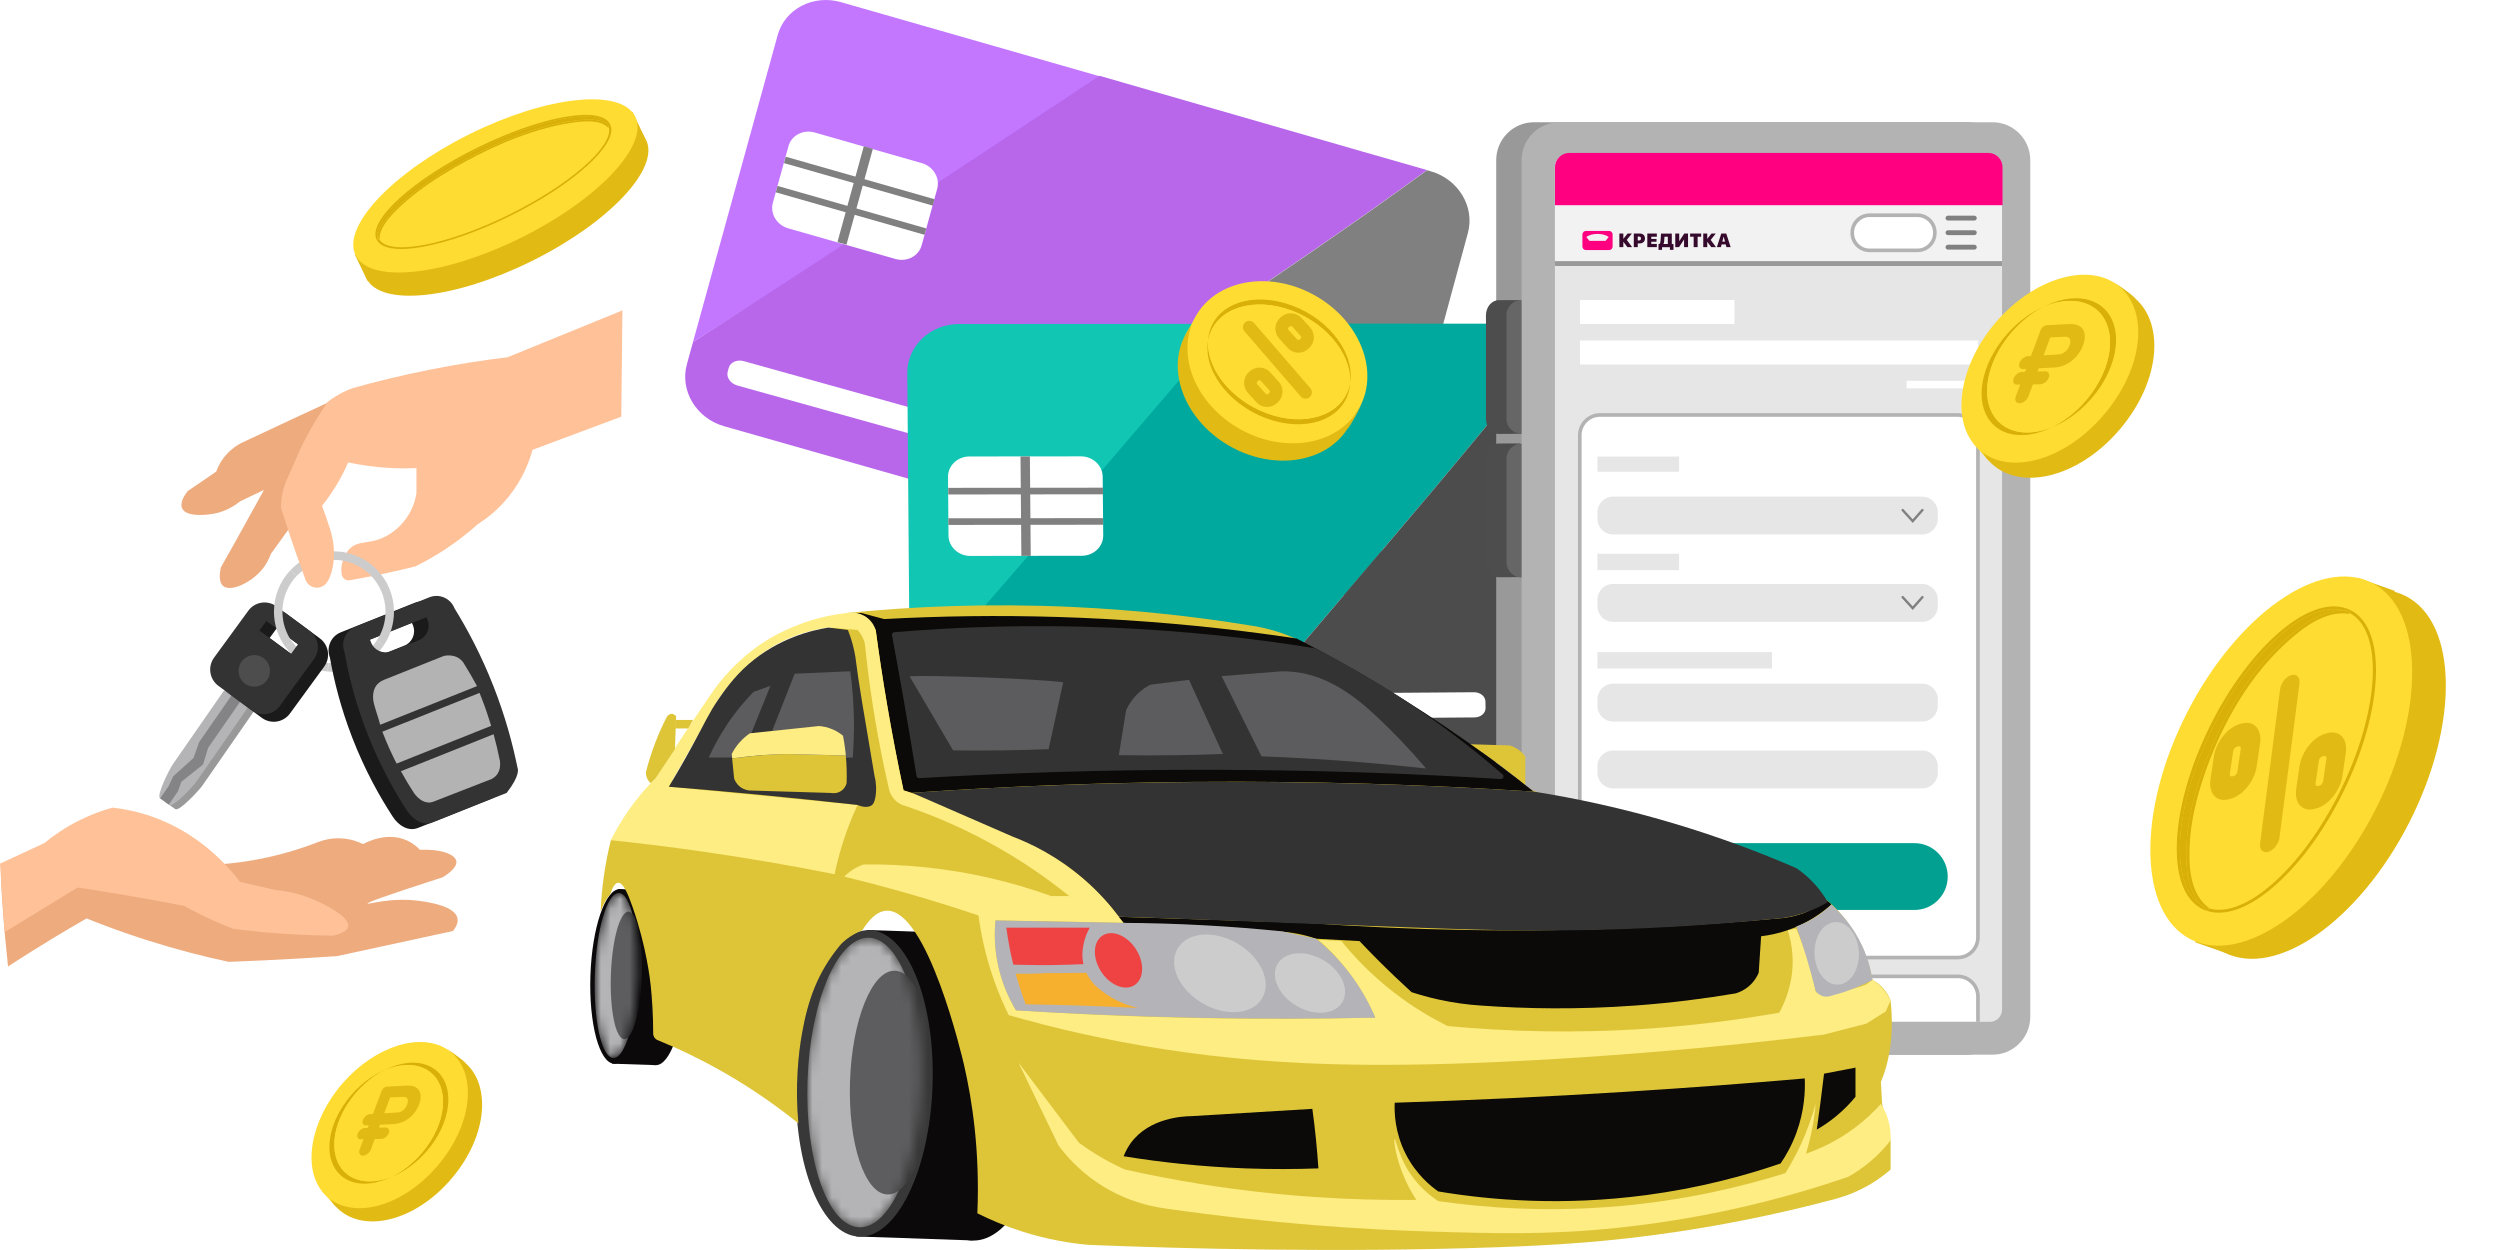 <svg width="260" height="130" viewBox="0 0 260 130" fill="none" xmlns="http://www.w3.org/2000/svg">
    <path d="M87.455 0.223C84.573 -0.602 81.628 0.932 80.879 3.653L72.07 35.573C86.707 26.227 101.673 17.314 116.684 8.598L87.455 0.223Z" fill="#C377FF"/>
    <path d="M141.632 15.745L114.339 7.883C114.339 7.883 86.71 26.226 72.073 35.572L71.434 37.888C70.68 40.62 72.413 43.503 75.303 44.326L90.147 48.552L99.246 51.142C115.63 39.886 132.565 29.258 148.411 17.687L141.633 15.745H141.632Z" fill="#B867EB"/>
    <path d="M148.808 17.816L148.415 17.703C132.57 29.274 115.635 39.902 99.25 51.158L136.838 61.861C139.714 62.68 142.646 61.132 143.386 58.405L152.663 24.222C153.4 21.506 151.673 18.638 148.806 17.817L148.808 17.816Z" fill="#808080"/>
    <path d="M93.13 26.934L81.979 23.749C80.783 23.408 80.066 22.215 80.378 21.085L81.999 15.204C82.31 14.076 83.531 13.438 84.727 13.78L95.87 16.967C97.063 17.309 97.78 18.5 97.47 19.629L95.854 25.507C95.544 26.637 94.325 27.275 93.13 26.934Z" fill="white"/>
    <path d="M96.155 24.422L80.68 20.001L80.863 19.336L96.338 23.758L96.155 24.422Z" fill="#808080"/>
    <path d="M97.004 21.384L81.531 16.962L81.715 16.297L97.187 20.719L97.004 21.384Z" fill="#808080"/>
    <path d="M88.032 25.447L87.094 25.179L89.837 15.211L90.775 15.479L88.032 25.447Z" fill="#808080"/>
    <path d="M109.3 49.191L76.688 40.094C75.975 39.895 75.523 39.254 75.679 38.664L75.784 38.269C75.94 37.678 76.644 37.36 77.356 37.56L109.968 46.657C110.681 46.855 111.132 47.496 110.976 48.086L110.872 48.482C110.716 49.072 110.012 49.389 109.3 49.191Z" fill="white"/>
    <path d="M127.82 54.36L112.638 50.125C112.014 49.951 111.617 49.391 111.753 48.873L111.928 48.212C112.064 47.695 112.682 47.417 113.306 47.591L128.488 51.826C129.112 52.001 129.508 52.56 129.372 53.079L129.197 53.74C129.062 54.257 128.444 54.535 127.82 54.36Z" fill="white"/>
    <path d="M99.745 33.695C96.748 33.696 94.337 35.985 94.359 38.808L94.621 71.931C106.138 58.905 118.09 46.203 130.139 33.68L99.745 33.696V33.695Z" fill="#12C6B4"/>
    <path d="M156.075 33.666L127.683 33.641C127.683 33.641 106.134 58.906 94.617 71.931L94.636 74.335C94.659 77.169 97.113 79.463 100.117 79.457L115.545 79.422L125.002 79.402C137.677 64.057 151.052 49.163 163.123 33.663L156.075 33.667V33.666Z" fill="#00A99D"/>
    <path d="M163.537 33.656H163.129C151.058 49.156 137.683 64.051 125.008 79.395L164.076 79.309C167.065 79.303 169.462 77.005 169.427 74.178L168.998 38.749C168.964 35.935 166.519 33.654 163.537 33.656Z" fill="#4C4C4C"/>
    <path d="M112.504 57.8L100.912 57.817C99.669 57.818 98.653 56.87 98.644 55.697L98.594 49.596C98.584 48.424 99.584 47.474 100.827 47.472L112.413 47.461C113.654 47.46 114.669 48.407 114.679 49.578L114.735 55.676C114.745 56.847 113.747 57.799 112.504 57.8Z" fill="white"/>
    <path d="M114.719 54.572L98.63 54.593L98.625 53.903L114.713 53.883L114.719 54.572Z" fill="#808080"/>
    <path d="M114.71 51.407L98.624 51.426L98.617 50.736L114.704 50.719L114.71 51.407Z" fill="#808080"/>
    <path d="M107.197 57.811L106.221 57.812L106.133 47.47L107.108 47.469L107.197 57.811Z" fill="#808080"/>
    <path d="M134.126 74.754L100.283 75.011C99.543 75.016 98.933 74.525 98.922 73.915L98.914 73.505C98.903 72.895 99.493 72.394 100.233 72.389L134.076 72.133C134.815 72.128 135.425 72.618 135.437 73.229L135.444 73.638C135.456 74.249 134.866 74.749 134.126 74.754Z" fill="white"/>
    <path d="M153.345 74.612L137.589 74.731C136.941 74.736 136.407 74.306 136.397 73.772L136.383 73.088C136.373 72.553 136.89 72.115 137.538 72.111L153.294 71.992C153.942 71.987 154.476 72.417 154.486 72.951L154.5 73.635C154.51 74.17 153.993 74.608 153.345 74.612Z" fill="white"/>
    <path d="M159.533 109.688H204.58C206.749 109.688 208.508 107.921 208.508 105.742V16.659C208.508 14.48 206.749 12.714 204.58 12.714H159.533C157.364 12.714 155.605 14.48 155.605 16.659V105.742C155.605 107.921 157.364 109.688 159.533 109.688Z" fill="#999999"/>
    <path d="M162.173 109.688H207.221C209.39 109.688 211.148 107.921 211.148 105.742V16.659C211.148 14.48 209.39 12.714 207.221 12.714H162.173C160.004 12.714 158.246 14.48 158.246 16.659V105.742C158.246 107.921 160.004 109.688 162.173 109.688Z" fill="#B3B3B3"/>
    <path d="M155.876 45.128L158.187 45.113L158.08 31.211L155.876 31.218C155.138 31.218 154.539 31.924 154.539 32.793V43.555C154.539 44.424 155.138 45.129 155.876 45.129V45.128Z" fill="#4D4D4D"/>
    <path d="M158.242 45.117C157.377 45.117 156.675 44.412 156.675 43.542V32.781C156.675 31.912 157.377 31.206 158.242 31.206V45.117Z" fill="#666666"/>
    <path d="M155.876 60.034L158.187 60.019L158.08 46.117L155.876 46.125C155.138 46.125 154.539 46.83 154.539 47.7V58.461C154.539 59.33 155.138 60.036 155.876 60.036V60.034Z" fill="#4D4D4D"/>
    <path d="M158.242 60.047C157.377 60.047 156.675 59.342 156.675 58.472V47.711C156.675 46.841 157.377 46.136 158.242 46.136V60.047Z" fill="#666666"/>
    <path d="M206.849 15.984H163.076C162.322 15.984 161.711 16.599 161.711 17.356V27.316C161.711 27.371 161.755 27.418 161.812 27.419C166.928 27.533 172.151 27.534 177.256 27.534C187.541 27.66 197.826 27.43 208.111 27.405C208.168 27.405 208.213 27.36 208.213 27.303V17.357C208.213 16.6 207.601 15.986 206.848 15.986L206.849 15.984Z" fill="#F2F2F2"/>
    <path d="M177.256 27.535C172.117 27.535 166.86 27.534 161.711 27.418V105.002C161.711 105.702 162.276 106.269 162.973 106.269H206.951C207.648 106.269 208.213 105.702 208.213 105.002V27.406C197.894 27.429 187.575 27.66 177.256 27.535Z" fill="#E6E6E6"/>
    <path d="M169.737 25.701H169.244L168.834 25.146H168.827V25.701H168.414V24.289H168.827V24.835H168.834L169.268 24.289H169.711L169.186 24.951L169.737 25.701ZM170.327 25.009H170.443C170.58 25.009 170.662 24.94 170.662 24.805C170.662 24.669 170.58 24.601 170.446 24.601H170.327V25.009ZM170.556 24.289C170.868 24.289 171.078 24.49 171.078 24.803C171.078 25.117 170.856 25.315 170.527 25.315H170.327V25.701H169.915V24.289H170.556ZM172.311 25.701H171.321V24.289H172.311V24.619H171.734V24.846H172.276V25.143H171.734V25.371H172.311V25.701Z" fill="#350A2C"/>
    <path d="M172.989 25.37V25.377H173.454V24.623H173.105L173.077 25.043C173.067 25.197 173.044 25.305 172.989 25.37ZM172.854 25.987H172.484V25.379H172.576C172.669 25.298 172.688 25.202 172.701 25.005L172.745 24.297H173.867V25.379H174.042V25.987H173.672V25.707H172.853V25.987H172.854Z" fill="#350A2C"/>
    <path d="M175.142 24.916H175.135L174.619 25.701H174.227V24.289H174.639V25.074H174.647L175.162 24.289H175.555V25.701H175.142V24.916ZM176.141 25.701V24.619H175.771V24.289H176.922V24.619H176.553V25.701H176.14H176.141ZM178.462 25.701H177.969L177.56 25.146H177.553V25.701H177.14V24.289H177.553V24.835H177.56L177.994 24.289H178.437L177.911 24.951L178.462 25.701Z" fill="#350A2C"/>
    <path d="M179.122 25.128H179.4L179.265 24.615H179.258L179.123 25.128H179.122ZM179.476 25.42H179.048L178.975 25.701H178.555L179.013 24.289H179.53L179.988 25.701H179.547L179.474 25.42H179.476Z" fill="#350A2C"/>
    <path d="M166.979 25.052H165.301L164.979 24.658C165.201 24.46 165.637 24.326 166.14 24.326C166.643 24.326 167.08 24.46 167.301 24.658L166.979 25.052ZM167.71 24.391C167.71 24.376 167.709 24.361 167.708 24.347C167.705 24.318 167.698 24.291 167.689 24.263C167.674 24.222 167.652 24.184 167.625 24.151C167.576 24.093 167.514 24.052 167.441 24.031C167.407 24.021 167.373 24.016 167.338 24.016C166.926 24.016 165.357 24.016 164.945 24.016C164.895 24.016 164.847 24.026 164.801 24.045C164.765 24.059 164.734 24.079 164.705 24.103C164.647 24.152 164.606 24.214 164.585 24.289C164.577 24.323 164.57 24.357 164.57 24.392C164.57 24.805 164.57 25.22 164.57 25.633C164.57 25.648 164.572 25.664 164.574 25.679C164.577 25.708 164.584 25.736 164.594 25.762C164.609 25.804 164.631 25.841 164.658 25.875C164.691 25.914 164.73 25.944 164.774 25.967C164.803 25.982 164.833 25.992 164.865 26C164.894 26.006 164.923 26.009 164.951 26.009C165.155 26.009 165.358 26.009 165.562 26.009C165.765 26.009 167.124 26.009 167.325 26.009C167.347 26.009 167.367 26.007 167.388 26.005C167.421 26.002 167.454 25.992 167.484 25.98C167.518 25.966 167.55 25.947 167.578 25.922C167.636 25.872 167.677 25.81 167.698 25.736C167.706 25.703 167.713 25.669 167.713 25.633C167.713 25.219 167.713 24.804 167.713 24.39L167.71 24.391Z" fill="#FF0080"/>
    <path d="M199.425 22.383H194.429C193.437 22.383 192.633 23.191 192.633 24.188V24.228C192.633 25.225 193.437 26.033 194.429 26.033H199.425C200.417 26.033 201.221 25.225 201.221 24.228V24.188C201.221 23.191 200.417 22.383 199.425 22.383Z" fill="white"/>
    <path d="M199.427 26.226H194.43C193.336 26.226 192.445 25.331 192.445 24.231V24.19C192.445 23.09 193.336 22.195 194.43 22.195H199.427C200.521 22.195 201.412 23.09 201.412 24.19V24.231C201.412 25.331 200.521 26.226 199.427 26.226ZM194.43 22.576C193.544 22.576 192.823 23.3 192.823 24.191V24.233C192.823 25.124 193.544 25.848 194.43 25.848H199.427C200.314 25.848 201.035 25.124 201.035 24.233V24.191C201.035 23.3 200.314 22.576 199.427 22.576H194.43Z" fill="#B3B3B3"/>
    <path d="M205.331 25.96H202.588C202.449 25.96 202.336 25.846 202.336 25.706C202.336 25.567 202.449 25.453 202.588 25.453H205.331C205.47 25.453 205.583 25.567 205.583 25.706C205.583 25.846 205.47 25.96 205.331 25.96Z" fill="#808080"/>
    <path d="M205.331 22.936H202.588C202.449 22.936 202.336 22.822 202.336 22.683C202.336 22.544 202.449 22.43 202.588 22.43H205.331C205.47 22.43 205.583 22.544 205.583 22.683C205.583 22.822 205.47 22.936 205.331 22.936Z" fill="#808080"/>
    <path d="M205.331 24.452H202.588C202.449 24.452 202.336 24.338 202.336 24.199C202.336 24.059 202.449 23.945 202.588 23.945H205.331C205.47 23.945 205.583 24.059 205.583 24.199C205.583 24.338 205.47 24.452 205.331 24.452Z" fill="#808080"/>
    <path d="M208.214 27.156H161.711V27.663H208.214V27.156Z" fill="#999999"/>
    <path d="M180.387 31.203H164.32V33.697H180.387V31.203Z" fill="white"/>
    <path d="M205.727 35.414H164.32V37.908H205.727V35.414Z" fill="white"/>
    <path d="M205.727 39.602H198.281V40.389H205.727V39.602Z" fill="white"/>
    <path d="M203.606 43.156H166.395C165.236 43.156 164.297 44.1 164.297 45.264V97.475C164.297 98.639 165.236 99.583 166.395 99.583H203.606C204.765 99.583 205.704 98.639 205.704 97.475V45.264C205.704 44.1 204.765 43.156 203.606 43.156Z" fill="white"/>
    <path d="M203.608 99.774H166.396C165.136 99.774 164.109 98.744 164.109 97.477V45.266C164.109 44 165.135 42.969 166.396 42.969H203.608C204.869 42.969 205.895 43.999 205.895 45.266V97.477C205.895 98.743 204.87 99.774 203.608 99.774ZM166.396 43.348C165.343 43.348 164.487 44.209 164.487 45.266V97.477C164.487 98.535 165.343 99.395 166.396 99.395H203.608C204.661 99.395 205.518 98.535 205.518 97.477V45.266C205.518 44.209 204.661 43.348 203.608 43.348H166.396Z" fill="#B3B3B3"/>
    <path d="M205.728 106.086H164.32V106.465H205.728V106.086Z" fill="#B3B3B3"/>
    <path d="M164.297 106.263V103.647C164.297 102.483 165.237 101.539 166.395 101.539H203.607C204.766 101.539 205.705 102.483 205.705 103.647V106.263" fill="white"/>
    <path d="M205.895 106.265H205.518V103.649C205.518 102.591 204.661 101.731 203.608 101.731H166.396C165.343 101.731 164.487 102.591 164.487 103.649V106.265H164.109V103.649C164.109 102.383 165.135 101.352 166.396 101.352H203.608C204.869 101.352 205.895 102.382 205.895 103.649V106.265Z" fill="#B3B3B3"/>
    <path d="M174.623 47.484H166.133V49.059H174.623V47.484Z" fill="#E6E6E6"/>
    <path d="M174.623 57.586H166.133V59.292H174.623V57.586Z" fill="#E6E6E6"/>
    <path d="M184.289 67.82H166.133V69.526H184.289V67.82Z" fill="#E6E6E6"/>
    <path d="M199.913 51.648H167.752C166.858 51.648 166.133 52.377 166.133 53.275V53.959C166.133 54.857 166.858 55.585 167.752 55.585H199.913C200.807 55.585 201.532 54.857 201.532 53.959V53.275C201.532 52.377 200.807 51.648 199.913 51.648Z" fill="#E6E6E6"/>
    <path d="M199.913 60.734H167.752C166.858 60.734 166.133 61.463 166.133 62.361V63.045C166.133 63.943 166.858 64.671 167.752 64.671H199.913C200.807 64.671 201.532 63.943 201.532 63.045V62.361C201.532 61.463 200.807 60.734 199.913 60.734Z" fill="#E6E6E6"/>
    <path d="M199.913 71.102H167.752C166.858 71.102 166.133 71.83 166.133 72.728V73.412C166.133 74.31 166.858 75.038 167.752 75.038H199.913C200.807 75.038 201.532 74.31 201.532 73.412V72.728C201.532 71.83 200.807 71.102 199.913 71.102Z" fill="#E6E6E6"/>
    <path d="M199.913 78.055H167.752C166.858 78.055 166.133 78.783 166.133 79.681V80.365C166.133 81.263 166.858 81.992 167.752 81.992H199.913C200.807 81.992 201.532 81.263 201.532 80.365V79.681C201.532 78.783 200.807 78.055 199.913 78.055Z" fill="#E6E6E6"/>
    <path d="M199.105 87.688H170.622C168.712 87.688 167.164 89.243 167.164 91.161C167.164 93.079 168.712 94.635 170.622 94.635H199.105C201.015 94.635 202.563 93.079 202.563 91.161C202.563 89.243 201.015 87.688 199.105 87.688Z" fill="#02A090"/>
    <path d="M198.922 54.386L197.783 53.134C197.736 53.082 197.74 53.002 197.79 52.956C197.842 52.909 197.921 52.913 197.968 52.963L198.919 54.007L199.838 52.964C199.885 52.913 199.964 52.907 200.016 52.953C200.067 53 200.072 53.079 200.027 53.131L198.922 54.385V54.386Z" fill="#808080"/>
    <path d="M198.922 63.441L197.783 62.188C197.736 62.136 197.74 62.057 197.79 62.01C197.842 61.963 197.921 61.967 197.968 62.018L198.919 63.062L199.838 62.019C199.885 61.967 199.964 61.962 200.016 62.008C200.067 62.054 200.072 62.134 200.027 62.186L198.922 63.44V63.441Z" fill="#808080"/>
    <path d="M163.193 15.906H206.789C207.603 15.906 208.263 16.57 208.263 17.387V21.341H161.719V17.387C161.719 16.57 162.379 15.906 163.193 15.906Z" fill="#FF0080"/>
    <path d="M30.857 59.902L30.219 59.291C31.409 58.035 33.014 57.344 34.74 57.344V58.228C33.258 58.228 31.879 58.822 30.857 59.902Z" fill="#CCCCCC"/>
    <path d="M34.071 69.841C33.175 69.746 32.328 69.464 31.555 69.003L32.004 68.242C32.668 68.638 33.395 68.88 34.164 68.961L34.072 69.841H34.071Z" fill="#CCCCCC"/>
    <path d="M31.562 68.988C30.842 68.56 30.225 68 29.727 67.324L30.433 66.797C30.863 67.378 31.393 67.859 32.011 68.228L31.562 68.988Z" fill="#CCCCCC"/>
    <path d="M34.74 69.868C34.518 69.868 34.296 69.856 34.078 69.832L34.171 68.953C34.359 68.973 34.55 68.983 34.741 68.983C36.524 68.983 38.185 68.096 39.184 66.609L39.914 67.105C38.75 68.835 36.817 69.868 34.741 69.868H34.74Z" fill="#CCCCCC"/>
    <path d="M45.746 63.821C45.336 62.784 44.166 62.278 43.134 62.69L35.438 65.763C34.922 65.969 34.537 66.365 34.334 66.841C34.011 67.591 34.262 68.262 34.311 68.386C34.727 70.749 35.43 73.614 36.647 76.75C37.954 80.118 39.494 82.864 40.87 84.97C41.444 85.844 42.45 86.513 43.481 86.101L51.178 83.029C52.604 81.201 52.354 80.531 52.303 80.406C51.81 77.973 51.043 75.1 49.82 71.978C48.545 68.72 47.088 65.995 45.743 63.82L45.746 63.821ZM42.047 67.15L39.172 68.298C38.344 68.629 37.406 68.222 37.077 67.39L36.964 67.105L42.839 64.76L42.952 65.046C43.281 65.877 42.876 66.82 42.049 67.15H42.047Z" fill="#1A1A1A"/>
    <path d="M123.266 34.837C123.718 34.058 124.171 33.28 124.624 32.5C124.581 32.811 124.464 33.353 124.106 33.919C123.822 34.368 123.495 34.661 123.266 34.836V34.837Z" fill="#FFDC31"/>
    <path d="M140.381 44.187C142.491 40.326 140.379 35.088 135.664 32.487C130.948 29.886 125.415 30.907 123.305 34.768C121.195 38.628 123.307 43.866 128.023 46.468C132.738 49.069 138.271 48.047 140.381 44.187Z" fill="#E2BA14"/>
    <path d="M140.117 44.717C141.49 42.514 141.673 41.807 141.683 41.812C141.692 41.818 141.446 42.369 141.004 42.98C140.874 43.161 140.752 43.311 140.651 43.43C140.473 43.859 140.296 44.287 140.118 44.715L140.117 44.717Z" fill="#E2BA14"/>
    <path d="M141.389 42.382C143.499 38.522 141.387 33.283 136.671 30.682C131.956 28.081 126.423 29.102 124.313 32.963C122.203 36.824 124.315 42.062 129.03 44.663C133.746 47.264 139.279 46.243 141.389 42.382Z" fill="#FFDC31"/>
    <path d="M132.453 43.219C128.48 42.06 125.493 38.64 125.638 35.484C125.624 35.569 125.611 35.655 125.603 35.742C125.273 38.968 128.316 42.548 132.399 43.74C136.484 44.93 140.062 43.281 140.392 40.056C140.401 39.968 140.406 39.881 140.411 39.793C139.921 42.847 136.427 44.378 132.453 43.219Z" fill="#D8B007"/>
    <path d="M133.599 32.056C137.572 33.215 140.559 36.635 140.414 39.791C140.428 39.706 140.441 39.62 140.449 39.533C140.779 36.307 137.736 32.727 133.653 31.535C129.568 30.345 125.99 31.994 125.659 35.219C125.651 35.306 125.646 35.394 125.641 35.482C126.131 32.428 129.625 30.897 133.599 32.056Z" fill="#D8B007"/>
    <path d="M133.596 32.051C129.622 30.892 126.128 32.423 125.638 35.477C125.493 38.633 128.48 42.053 132.453 43.212C136.427 44.371 139.921 42.84 140.411 39.786C140.556 36.63 137.57 33.21 133.596 32.051Z" fill="#FFDC31"/>
    <path d="M134.963 36.678C134.559 36.657 134.186 36.482 133.915 36.181L133.033 35.204C132.472 34.584 132.518 33.619 133.136 33.056L133.227 32.972C133.844 32.408 134.804 32.455 135.365 33.076L136.247 34.053C136.808 34.673 136.761 35.638 136.144 36.201L136.053 36.285C135.914 36.412 135.755 36.511 135.584 36.577C135.389 36.652 135.178 36.688 134.963 36.678ZM135.258 35.222C135.309 35.176 135.321 35.122 135.322 35.085C135.324 35.049 135.317 34.993 135.272 34.943L134.39 33.965C134.317 33.885 134.193 33.878 134.112 33.952L134.022 34.035C133.971 34.081 133.959 34.135 133.957 34.172C133.956 34.209 133.962 34.264 134.008 34.314L134.89 35.291C134.935 35.342 134.989 35.355 135.025 35.356C135.063 35.357 135.117 35.351 135.168 35.305L135.258 35.222Z" fill="#E2BA14"/>
    <path d="M131.705 42.326C131.301 42.306 130.929 42.13 130.657 41.83L129.775 40.852C129.214 40.232 129.261 39.268 129.878 38.704L129.969 38.621C130.586 38.057 131.546 38.104 132.107 38.724L132.989 39.701C133.55 40.322 133.504 41.286 132.886 41.85L132.795 41.932C132.656 42.059 132.497 42.158 132.326 42.224C132.131 42.3 131.92 42.335 131.705 42.325V42.326ZM130.854 39.601L130.764 39.685C130.683 39.758 130.677 39.883 130.75 39.964L131.632 40.941C131.677 40.992 131.731 41.004 131.768 41.005C131.805 41.007 131.859 41 131.91 40.955L132 40.871C132.081 40.798 132.087 40.673 132.014 40.592L131.132 39.615C131.087 39.565 131.033 39.552 130.997 39.551C130.974 39.551 130.946 39.551 130.916 39.563C130.896 39.571 130.876 39.584 130.856 39.601H130.854Z" fill="#E2BA14"/>
    <path d="M136.015 41.419C136.084 41.393 136.15 41.354 136.207 41.302C136.482 41.063 136.512 40.645 136.273 40.369L130.422 33.595C130.184 33.32 129.768 33.289 129.492 33.529C129.218 33.768 129.188 34.187 129.427 34.463L135.278 41.237C135.465 41.455 135.762 41.519 136.014 41.421L136.015 41.419Z" fill="#E2BA14"/>
    <path d="M35.029 41.439C33.49 42.149 31.951 42.863 30.414 43.578C28.638 44.406 26.863 45.239 25.089 46.075C24.699 46.276 24.11 46.642 23.551 47.265C22.945 47.938 22.64 48.621 22.485 49.048C21.499 49.721 20.513 50.395 19.526 51.069C19.255 51.41 18.668 52.235 18.935 52.852C19.382 53.887 21.857 53.492 22.13 53.446C23.505 53.214 24.478 52.537 24.971 52.138C25.8 51.741 26.628 51.345 27.457 50.949C26.485 52.724 25.499 54.507 24.498 56.298C23.986 57.214 23.473 58.125 22.959 59.033C22.676 60.39 23.045 60.807 23.196 60.935C23.977 61.601 26.063 60.629 27.22 59.27C27.737 58.664 28.014 58.043 28.167 57.606C28.996 56.457 29.824 55.307 30.653 54.158C32.112 49.919 33.573 45.677 35.032 41.438L35.029 41.439Z" fill="#EDAB7E"/>
    <path d="M0.48 96.944C0.598 98.133 0.716 99.323 0.834 100.51C2.355 99.52 3.933 98.528 5.568 97.538C6.726 96.838 7.87 96.164 9 95.517C10.938 96.298 13.03 97.061 15.272 97.776C18.289 98.737 21.147 99.47 23.794 100.034C26.245 99.941 28.731 99.823 31.25 99.678C32.521 99.604 33.783 99.525 35.036 99.44C39.06 98.568 43.083 97.696 47.108 96.824C47.408 96.455 47.672 95.986 47.58 95.516C47.338 94.261 44.745 93.862 43.912 93.733C40.718 93.24 38.27 94.103 38.231 93.97C38.201 93.864 39.75 93.259 46.042 91.235C46.316 91.071 47.578 90.289 47.462 89.571C47.346 88.848 45.851 88.277 43.676 88.382C43.364 88.05 42.937 87.694 42.374 87.43C40.278 86.449 38.097 87.601 37.758 87.786C37.314 87.566 36.533 87.251 35.51 87.192C34.45 87.132 33.613 87.374 33.143 87.549C31.948 88.019 30.604 88.471 29.119 88.857C26.557 89.522 24.224 89.817 22.255 89.927C20.065 89.177 15.301 87.884 9.474 89.094C5.294 89.964 1.887 90.227 0.125 91.473C0.125 92.781 0.48 96.943 0.48 96.943V96.944Z" fill="#EDAB7E"/>
    <path d="M206.868 47.993C206.294 47.332 205.728 46.681 205.172 46.039C205.444 46.141 205.905 46.368 206.305 46.872C206.625 47.274 206.785 47.701 206.868 47.994V47.993Z" fill="#FFDC31"/>
    <path d="M220.5 44.607C216.131 49.775 209.897 51.201 206.855 47.95C204.031 44.934 205.082 38.985 208.981 34.528C212.829 30.129 218.403 28.389 221.676 30.733C225.195 33.253 224.805 39.512 220.5 44.605V44.607Z" fill="#E2BA14"/>
    <path d="M222.153 31.061C220.294 29.511 219.641 29.282 219.649 29.274C219.655 29.266 220.135 29.547 220.626 30.031C220.772 30.175 220.89 30.309 220.982 30.42C221.369 30.632 221.759 30.846 222.153 31.061Z" fill="#E2BA14"/>
    <path d="M218.835 43.093C214.534 48.157 208.451 49.595 205.514 46.459C202.782 43.544 203.858 37.737 207.702 33.359C211.498 29.037 216.951 27.301 220.119 29.568C223.519 32.002 223.075 38.102 218.835 43.093Z" fill="#FFDC31"/>
    <path d="M219.409 34.939C219.804 38.379 217.092 42.652 213.353 44.458C213.457 44.418 213.561 44.375 213.665 44.329C217.574 42.614 220.45 38.193 220.027 34.656C219.626 31.289 216.368 30.081 212.8 31.781C212.704 31.826 212.61 31.874 212.516 31.922C215.954 30.423 219.032 31.661 219.408 34.939H219.409Z" fill="#D8B007"/>
    <path d="M206.659 40.781C206.585 37.488 209.161 33.656 212.514 31.922C212.42 31.964 212.324 32.005 212.23 32.051C208.748 33.71 206.025 37.66 206.087 41.044C206.152 44.593 209.232 46.273 213.04 44.602C213.144 44.556 213.247 44.507 213.35 44.458C209.671 45.909 206.736 44.231 206.659 40.781Z" fill="#D8B007"/>
    <path d="M206.658 40.779C206.735 44.23 209.669 45.907 213.349 44.456C217.088 42.65 219.8 38.377 219.405 34.937C219.029 31.658 215.95 30.421 212.512 31.92C209.16 33.655 206.584 37.486 206.658 40.779Z" fill="#FFDC31"/>
    <path d="M212.856 33.821L213.71 33.776L210.964 41.208C210.816 41.608 210.397 41.934 210.03 41.937C209.664 41.94 209.49 41.617 209.64 41.22L212.234 34.31C212.33 34.052 212.608 33.833 212.856 33.821ZM210.033 37.728C210.171 37.367 210.553 37.062 210.894 37.044L214.088 36.861C214.249 36.856 214.405 36.812 214.556 36.731C214.707 36.65 214.843 36.538 214.962 36.395C215.082 36.252 215.173 36.091 215.239 35.91C215.304 35.727 215.329 35.565 215.313 35.427C215.297 35.289 215.24 35.186 215.145 35.115C215.049 35.044 214.919 35.013 214.757 35.02L212.513 35.121L213 33.814L215.202 33.699C215.645 33.677 216.004 33.749 216.277 33.917C216.552 34.086 216.723 34.336 216.792 34.67C216.862 35.005 216.815 35.399 216.654 35.855C216.493 36.313 216.255 36.72 215.941 37.074C215.626 37.429 215.263 37.707 214.849 37.908C214.436 38.109 214.006 38.215 213.558 38.226L210.416 38.382C210.062 38.4 209.889 38.105 210.031 37.73L210.033 37.728Z" fill="#E2BA14"/>
    <path d="M212.191 39.965L209.779 40.005C209.439 40.011 209.278 39.718 209.417 39.352C209.556 38.986 209.941 38.686 210.279 38.677L212.684 38.617C213.034 38.608 213.208 38.903 213.073 39.276C212.937 39.65 212.542 39.958 212.191 39.965Z" fill="#E2BA14"/>
    <path d="M34.946 125.541C34.438 124.956 33.938 124.38 33.445 123.812C33.686 123.903 34.094 124.103 34.448 124.548C34.731 124.904 34.872 125.281 34.946 125.54V125.541Z" fill="#FFDC31"/>
    <path d="M46.998 122.533C43.134 127.105 37.619 128.365 34.928 125.491C32.43 122.822 33.361 117.561 36.809 113.618C40.213 109.726 45.143 108.187 48.039 110.261C51.152 112.49 50.806 118.027 46.998 122.533Z" fill="#E2BA14"/>
    <path d="M48.458 110.558C46.813 109.187 46.235 108.984 46.242 108.977C46.249 108.969 46.674 109.218 47.106 109.647C47.236 109.774 47.34 109.893 47.422 109.992C47.764 110.179 48.11 110.368 48.458 110.558Z" fill="#E2BA14"/>
    <path d="M45.529 121.213C41.723 125.692 36.343 126.965 33.744 124.192C31.329 121.614 32.28 116.476 35.68 112.604C39.037 108.781 43.861 107.244 46.663 109.25C49.671 111.402 49.277 116.8 45.529 121.214V121.213Z" fill="#FFDC31"/>
    <path d="M46.043 113.986C46.391 117.029 43.992 120.809 40.686 122.406C40.778 122.37 40.87 122.333 40.962 122.293C44.419 120.776 46.964 116.865 46.59 113.735C46.234 110.758 43.352 109.689 40.197 111.193C40.113 111.233 40.028 111.275 39.945 111.318C42.987 109.992 45.709 111.086 46.043 113.986Z" fill="#D8B007"/>
    <path d="M34.764 119.149C34.699 116.236 36.977 112.847 39.944 111.312C39.859 111.349 39.776 111.386 39.692 111.426C36.612 112.894 34.203 116.388 34.259 119.382C34.317 122.521 37.041 124.006 40.409 122.529C40.501 122.488 40.593 122.446 40.683 122.401C37.429 123.685 34.832 122.202 34.764 119.149Z" fill="#D8B007"/>
    <path d="M34.768 119.153C34.836 122.205 37.433 123.689 40.687 122.405C43.994 120.807 46.393 117.027 46.043 113.984C45.711 111.084 42.988 109.99 39.946 111.316C36.98 112.85 34.702 116.24 34.767 119.153H34.768Z" fill="#FFDC31"/>
    <path d="M40.244 113.012L41 112.973L38.571 119.546C38.44 119.9 38.069 120.189 37.744 120.191C37.421 120.192 37.267 119.907 37.398 119.557L39.693 113.444C39.778 113.217 40.025 113.022 40.244 113.011V113.012ZM37.747 116.469C37.869 116.149 38.206 115.88 38.508 115.862L41.333 115.701C41.475 115.696 41.614 115.659 41.747 115.586C41.88 115.514 42.001 115.416 42.107 115.289C42.212 115.163 42.294 115.02 42.352 114.86C42.41 114.697 42.433 114.555 42.417 114.433C42.402 114.311 42.353 114.219 42.268 114.156C42.184 114.094 42.069 114.066 41.924 114.072L39.939 114.161L40.371 113.004L42.319 112.902C42.711 112.882 43.028 112.945 43.27 113.094C43.513 113.243 43.665 113.466 43.726 113.76C43.786 114.056 43.746 114.406 43.604 114.809C43.46 115.214 43.25 115.574 42.972 115.887C42.694 116.201 42.372 116.447 42.006 116.625C41.641 116.802 41.261 116.897 40.865 116.907L38.085 117.045C37.772 117.06 37.62 116.8 37.745 116.469H37.747Z" fill="#E2BA14"/>
    <path d="M39.654 118.448L37.52 118.484C37.221 118.489 37.077 118.23 37.2 117.906C37.322 117.584 37.663 117.316 37.963 117.31L40.09 117.258C40.398 117.25 40.553 117.511 40.433 117.841C40.313 118.172 39.963 118.445 39.654 118.45V118.448Z" fill="#E2BA14"/>
    <path d="M249.07 61.456L232.193 99.366L228.297 97.996L245.174 60.086L249.07 61.456Z" fill="#E2BA14"/>
    <path d="M250.545 85.567C255.769 75.339 255.619 64.787 250.21 62C244.801 59.212 236.182 65.244 230.958 75.472C225.735 85.701 225.885 96.252 231.293 99.04C236.702 101.828 245.322 95.796 250.545 85.567Z" fill="#E2BA14"/>
    <path d="M247.045 84.2C252.269 73.972 252.119 63.42 246.71 60.633C241.301 57.845 232.682 63.877 227.458 74.105C222.235 84.333 222.385 94.885 227.793 97.673C233.202 100.46 241.822 94.429 247.045 84.2Z" fill="#FFDC31"/>
    <path d="M244.46 63.454C246.194 64.326 247.131 66.577 247.103 69.854C247.072 73.309 245.98 77.511 244.028 81.683C242.073 85.856 239.491 89.505 236.752 91.958C236.154 92.494 235.563 92.959 234.985 93.352C232.959 94.728 231.086 95.216 229.57 94.741L229.589 94.692L229.774 94.487C233.64 95.58 239.823 89.887 243.717 81.568C247.557 73.367 247.797 65.565 244.359 63.746L244.399 63.548L244.458 63.453L244.46 63.454Z" fill="#D8B007"/>
    <path d="M244.455 63.459L244.396 63.553C244.166 63.517 243.937 63.495 243.712 63.494C242.28 63.087 240.528 63.614 238.694 64.86C235.578 66.978 232.219 71.175 229.766 76.412C226.006 84.444 225.699 92.095 228.92 94.115C229.116 94.326 229.338 94.52 229.586 94.696L229.567 94.745C229.508 94.728 229.45 94.707 229.393 94.686C227.421 93.957 226.352 91.627 226.383 88.127C226.414 84.672 227.506 80.47 229.458 76.298C231.413 72.125 233.995 68.476 236.734 66.023C239.508 63.538 242.121 62.57 244.091 63.299C244.218 63.346 244.338 63.399 244.458 63.459H244.455Z" fill="#D8B007"/>
    <path d="M244.395 63.553L244.355 63.751C244.228 63.684 244.097 63.624 243.96 63.573C243.878 63.543 243.795 63.516 243.711 63.492C243.936 63.495 244.165 63.515 244.395 63.551V63.553Z" fill="#D8B007"/>
    <path d="M244.347 63.751L244.328 63.847C241.868 63.444 239.518 65.251 237.744 66.87C233.222 71.001 230.662 76.513 229.311 80.411C228.365 83.139 227.849 85.537 227.735 87.739C227.611 90.11 227.735 93.017 229.785 94.465L229.761 94.493C229.676 94.47 229.593 94.442 229.511 94.412C229.298 94.334 229.098 94.234 228.91 94.115C227.38 92.486 227.288 89.888 227.401 87.727C227.516 85.499 228.035 83.076 228.99 80.324C230.351 76.396 232.934 70.837 237.503 66.662C239.173 65.137 241.347 63.451 243.702 63.493C243.786 63.517 243.869 63.542 243.951 63.574C244.088 63.626 244.219 63.684 244.346 63.752L244.347 63.751Z" fill="#D8B007"/>
    <path d="M238.69 64.861C240.524 63.614 242.276 63.088 243.708 63.495C241.353 63.453 239.179 65.138 237.508 66.664C232.94 70.838 230.357 76.398 228.996 80.326C228.041 83.078 227.522 85.499 227.407 87.728C227.294 89.891 227.386 92.489 228.915 94.117C225.695 92.097 226.002 84.447 229.762 76.414C232.216 71.176 235.574 66.98 238.69 64.862V64.861Z" fill="#D8B007"/>
    <path d="M229.774 94.494L229.589 94.698C229.34 94.523 229.118 94.328 228.922 94.117C229.109 94.235 229.309 94.336 229.523 94.414C229.606 94.445 229.689 94.472 229.774 94.495V94.494Z" fill="#D8B007"/>
    <path d="M232.839 82.668C232.561 82.858 232.271 82.995 231.985 83.072L231.797 83.123C230.525 83.468 229.671 82.524 229.895 81.017L230.246 78.65C230.469 77.144 231.685 75.639 232.957 75.293L233.144 75.243C234.416 74.898 235.27 75.842 235.046 77.349L234.695 79.717C234.587 80.446 234.246 81.197 233.734 81.831C233.461 82.17 233.157 82.453 232.839 82.669V82.668ZM232.337 80.696C232.44 80.669 232.517 80.593 232.564 80.535C232.611 80.477 232.671 80.382 232.689 80.26L233.04 77.892C233.058 77.771 233.022 77.701 232.99 77.665C232.957 77.628 232.895 77.59 232.793 77.618L232.606 77.668C232.441 77.713 232.283 77.908 232.254 78.104L231.903 80.471C231.885 80.593 231.92 80.662 231.953 80.699C231.986 80.736 232.047 80.773 232.149 80.746L232.337 80.695V80.696Z" fill="#E2BA14"/>
    <path d="M241.752 83.669C241.474 83.859 241.185 83.996 240.898 84.074L240.712 84.124C239.44 84.469 238.586 83.525 238.809 82.019L239.16 79.65C239.382 78.144 240.599 76.639 241.871 76.293L242.058 76.243C243.33 75.898 244.184 76.842 243.96 78.349L243.609 80.716C243.501 81.445 243.16 82.196 242.648 82.83C242.375 83.169 242.071 83.452 241.752 83.668V83.669ZM241.408 78.723C241.359 78.755 241.32 78.797 241.291 78.831C241.244 78.889 241.184 78.984 241.166 79.106L240.815 81.474C240.786 81.67 240.897 81.792 241.062 81.748L241.249 81.698C241.352 81.67 241.429 81.594 241.477 81.536C241.523 81.478 241.584 81.383 241.601 81.262L241.952 78.893C241.981 78.697 241.871 78.575 241.705 78.62L241.517 78.671C241.476 78.682 241.439 78.701 241.406 78.723H241.408Z" fill="#E2BA14"/>
    <path d="M236.253 88.42C236.141 88.496 236.024 88.554 235.905 88.59C235.349 88.755 234.966 88.359 235.051 87.706L237.129 71.689C237.213 71.037 237.733 70.374 238.29 70.21C238.846 70.044 239.228 70.439 239.144 71.093L237.066 87.11C236.999 87.623 236.665 88.141 236.255 88.42H236.253Z" fill="#E2BA14"/>
    <path d="M55.305 27.149C63.335 23.17 68.657 17.525 67.192 14.543C65.728 11.56 58.031 12.368 50.001 16.348C41.971 20.328 36.648 25.973 38.113 28.955C39.578 31.938 47.275 31.129 55.305 27.149Z" fill="#E2BA14"/>
    <path d="M67.092 14.382L38.216 29.21L36.906 26.477L65.783 11.648L67.092 14.382Z" fill="#E2BA14"/>
    <path d="M54.172 24.735C62.202 20.756 67.524 15.111 66.059 12.129C64.595 9.146 56.898 9.954 48.868 13.934C40.838 17.914 35.516 23.558 36.98 26.541C38.445 29.524 46.142 28.715 54.172 24.735Z" fill="#FFDC31"/>
    <path d="M63.538 13.134C63.797 14.108 62.921 15.562 61.04 17.261C59.058 19.053 56.186 20.914 52.957 22.503C49.726 24.091 46.519 25.22 43.927 25.677C43.361 25.777 42.838 25.843 42.362 25.875C40.695 25.985 39.601 25.679 39.211 24.976L39.247 24.956L39.445 24.905C40.507 26.633 46.447 25.518 52.888 22.35C59.236 19.227 63.789 15.233 63.327 13.255L63.458 13.164L63.539 13.133L63.538 13.134Z" fill="#D8B007"/>
    <path d="M63.532 13.141L63.452 13.173C63.372 13.084 63.284 13.006 63.188 12.937C62.795 12.296 61.732 12.046 60.221 12.145C57.655 12.316 53.799 13.496 49.744 15.491C43.526 18.55 39.03 22.444 39.281 24.461C39.246 24.631 39.232 24.797 39.24 24.964L39.203 24.985C39.187 24.958 39.174 24.929 39.16 24.901C38.718 23.93 39.579 22.398 41.588 20.581C43.571 18.789 46.443 16.928 49.672 15.339C52.902 13.75 56.11 12.622 58.702 12.164C61.327 11.7 63.018 11.979 63.461 12.949C63.489 13.011 63.512 13.075 63.53 13.143L63.532 13.141Z" fill="#D8B007"/>
    <path d="M63.459 13.159L63.329 13.25C63.311 13.176 63.288 13.107 63.258 13.038C63.241 12.998 63.219 12.96 63.195 12.922C63.292 12.99 63.38 13.07 63.459 13.159Z" fill="#D8B007"/>
    <path d="M63.328 13.251L63.265 13.296C62.422 12.349 60.367 12.586 58.672 12.899C54.346 13.696 50.086 15.802 47.276 17.428C45.308 18.567 43.716 19.661 42.411 20.775C41.006 21.973 39.402 23.524 39.471 24.894L39.445 24.901C39.421 24.863 39.401 24.824 39.382 24.784C39.334 24.679 39.304 24.566 39.289 24.449C39.551 23.142 40.992 21.761 42.274 20.667C43.595 19.54 45.202 18.434 47.188 17.287C50.021 15.648 54.315 13.524 58.687 12.718C60.285 12.424 62.193 12.196 63.195 12.924C63.218 12.962 63.239 13 63.258 13.04C63.288 13.108 63.312 13.178 63.329 13.251H63.328Z" fill="#D8B007"/>
    <path d="M60.224 12.131C61.734 12.031 62.797 12.281 63.19 12.922C62.187 12.195 60.279 12.421 58.681 12.716C54.31 13.522 50.015 15.645 47.182 17.285C45.197 18.433 43.59 19.539 42.269 20.665C40.987 21.758 39.545 23.14 39.283 24.447C39.032 22.43 43.527 18.536 49.746 15.476C53.802 13.482 57.657 12.301 60.224 12.131Z" fill="#D8B007"/>
    <path d="M39.442 24.907L39.244 24.957C39.237 24.79 39.251 24.623 39.286 24.453C39.301 24.571 39.331 24.684 39.379 24.789C39.398 24.829 39.418 24.869 39.442 24.907Z" fill="#D8B007"/>
    <path d="M0 89.818C1.538 89.106 3.077 88.392 4.615 87.679C5.524 86.931 6.741 86.066 8.284 85.3C9.549 84.672 10.727 84.264 11.715 83.992C12.942 84.131 14.352 84.41 15.858 84.944C20.626 86.634 23.56 89.882 24.971 91.721C26.193 91.999 27.416 92.275 28.639 92.553C29.527 92.637 30.782 92.841 32.189 93.386C33.7 93.971 36.402 95.34 36.213 96.359C36.158 96.656 35.839 97.02 34.675 97.31C33.417 97.3 32.113 97.262 30.768 97.192C28.471 97.069 26.299 96.862 24.26 96.598C23.611 96.35 22.939 96.074 22.248 95.765C21.131 95.264 20.105 94.742 19.171 94.219C16.252 93.625 8.836 92.356 8.047 92.317C5.522 93.863 2.998 95.408 0.473 96.954C0.316 94.575 0.157 92.198 0 89.82L0 89.818Z" fill="#FFC197"/>
    <path d="M64.614 43.334C61.537 44.483 58.46 45.633 55.383 46.782C55.071 47.925 54.401 49.793 52.898 51.656C51.777 53.045 50.581 53.95 49.703 54.509C48.58 55.514 47.207 56.587 45.56 57.6C44.742 58.103 43.949 58.536 43.193 58.908C42.197 59.156 41.172 59.395 40.115 59.621C38.836 59.895 37.59 60.136 36.378 60.345C35.979 60.415 35.602 60.144 35.538 59.744C35.509 59.563 35.492 59.363 35.5 59.146C35.501 59.098 35.55 58.049 36.209 57.244C37.226 56.003 38.495 56.804 40.47 55.58C40.884 55.323 41.787 54.694 42.482 53.559C43.019 52.681 43.224 51.842 43.311 51.301V48.685C42.536 48.719 41.704 48.724 40.825 48.685C39.097 48.608 37.547 48.376 36.209 48.091C35.952 48.686 35.641 49.327 35.262 49.993C34.68 51.02 34.063 51.89 33.487 52.609C33.702 53.179 33.997 53.994 34.316 54.987C35.181 57.681 34.528 59.874 33.968 60.615C33.363 61.416 32.115 61.229 31.769 60.286C31.432 59.367 31.097 58.433 30.766 57.484C30.219 55.912 29.707 54.367 29.228 52.847C29.221 52.511 29.235 52.012 29.346 51.421C29.505 50.578 29.779 49.983 29.937 49.638C31.227 46.83 30.937 47.22 31.594 45.953C32.185 44.811 32.997 43.382 34.08 41.791C34.382 41.559 34.736 41.313 35.145 41.078C35.703 40.757 36.228 40.529 36.684 40.365C39.128 39.679 41.776 39.031 44.613 38.464C47.493 37.887 50.226 37.464 52.778 37.156C56.762 35.53 60.746 33.906 64.731 32.281C64.692 35.966 64.652 39.653 64.613 43.338L64.614 43.334Z" fill="#FFC197"/>
    <path d="M66.948 101.64C67.118 96.626 66.016 92.518 64.484 92.466C62.953 92.414 61.574 96.437 61.403 101.451C61.232 106.466 62.335 110.573 63.866 110.626C65.397 110.678 66.777 106.655 66.948 101.64Z" fill="#0B090A"/>
    <path d="M71.266 101.789C71.436 96.775 70.333 92.667 68.802 92.615C67.271 92.562 65.892 96.585 65.722 101.6C65.552 106.614 66.655 110.722 68.186 110.775C69.717 110.827 71.096 106.804 71.266 101.789Z" fill="#0B090A"/>
    <path d="M68.821 92.617L64.273 92.461L63.658 110.622L68.205 110.777L68.821 92.617Z" fill="#0B090A"/>
    <mask id="mask0_4705_153363" style="mask-type:luminance" maskUnits="userSpaceOnUse" x="61" y="92" width="6" height="19">
        <path d="M66.298 101.525C66.459 96.787 65.597 92.913 64.373 92.871C63.148 92.829 62.024 96.636 61.862 101.374C61.701 106.112 62.563 109.987 63.788 110.029C65.013 110.07 66.137 106.263 66.298 101.525Z" fill="white"/>
    </mask>
    <g mask="url(#mask0_4705_153363)">
        <path d="M66.298 101.525C66.459 96.787 65.597 92.913 64.373 92.871C63.148 92.829 62.024 96.636 61.862 101.374C61.701 106.112 62.563 109.987 63.788 110.029C65.013 110.07 66.137 106.263 66.298 101.525Z" fill="#B4B4B6"/>
        <path d="M66.747 101.497C66.622 105.158 65.802 108.102 64.914 108.071C64.026 108.041 63.407 105.048 63.532 101.387C63.656 97.726 64.476 94.782 65.364 94.813C66.252 94.843 66.871 97.836 66.747 101.497Z" fill="#5D5D5F"/>
    </g>
    <path d="M109.03 113.333C109.329 104.531 106.272 97.283 102.204 97.144C98.136 97.005 94.596 104.027 94.298 112.829C94 121.63 97.056 128.878 101.124 129.018C105.192 129.157 108.732 122.134 109.03 113.333Z" fill="#0B090A"/>
    <path d="M102.221 97.132L90.141 96.719L89.06 128.592L101.141 129.006L102.221 97.132Z" fill="#0B090A"/>
    <path d="M96.985 112.913C97.285 104.111 94.354 96.868 90.44 96.735C86.525 96.602 83.108 103.629 82.808 112.431C82.509 121.232 85.439 128.475 89.354 128.608C93.269 128.742 96.685 121.715 96.985 112.913Z" fill="#383838"/>
    <mask id="mask1_4705_153363" style="mask-type:luminance" maskUnits="userSpaceOnUse" x="83" y="97" width="13" height="31">
        <path d="M95.767 112.781C96.05 104.465 93.642 97.633 90.387 97.523C87.133 97.412 84.265 104.064 83.982 112.38C83.698 120.696 86.107 127.527 89.361 127.638C92.616 127.749 95.484 121.097 95.767 112.781Z" fill="white"/>
    </mask>
    <g mask="url(#mask1_4705_153363)">
        <path d="M95.767 112.781C96.05 104.465 93.642 97.633 90.387 97.523C87.133 97.412 84.265 104.064 83.982 112.38C83.698 120.696 86.107 127.527 89.361 127.638C92.616 127.749 95.484 121.097 95.767 112.781Z" fill="#B4B4B6"/>
        <path d="M96.946 112.735C97.164 106.31 95.428 101.035 93.069 100.954C90.709 100.874 88.62 106.017 88.402 112.443C88.184 118.869 89.921 124.144 92.28 124.224C94.639 124.305 96.728 119.161 96.946 112.735Z" fill="#5D5D5F"/>
    </g>
    <path d="M152.844 77.398C153.892 78.07 154.989 78.824 156.114 79.673C157.016 80.353 157.854 81.031 158.63 81.695V78.662C158.495 78.48 158.291 78.248 158.001 78.03C157.619 77.742 157.247 77.599 156.995 77.525C155.611 77.483 154.228 77.44 152.844 77.398Z" fill="#DEC538"/>
    <path d="M196.622 108.616C196.839 106.849 196.746 105.208 196.622 104.067C196.51 103.761 196.291 103.281 195.867 102.803C195.456 102.338 195.019 102.066 194.735 101.918C194.52 100.696 194.017 98.761 192.722 96.737C191.795 95.287 190.761 94.259 189.955 93.577L159.386 82.204C151.168 76.938 142.948 71.673 134.73 66.407C134.232 66.186 133.686 65.971 133.095 65.775C131.898 65.378 130.789 65.148 129.824 65.017C124.314 64.127 118.164 63.427 111.458 63.121C102.771 62.724 94.903 63.069 88.059 63.753C79.883 71.63 71.706 79.508 63.529 87.385C63.232 88.574 62.968 89.883 62.774 91.303C62.607 92.53 62.511 93.7 62.469 94.808C62.698 94.157 63.001 93.503 63.478 93C63.495 92.939 63.512 92.879 63.529 92.819C63.69 92.359 63.941 91.83 64.284 91.808C64.793 91.775 65.282 92.872 65.793 94.336C67.25 98.506 67.63 102.055 67.68 102.55C67.805 103.778 67.93 105.468 67.933 107.501C67.933 107.792 68.108 108.054 68.376 108.164C70.54 109.05 72.945 110.186 75.48 111.649C78.461 113.37 80.972 115.17 83.028 116.83C82.673 112.922 83.039 109.535 83.405 107.479C84.034 103.94 85.04 101.16 87.305 98.38C88.166 97.322 89.695 96.737 89.695 96.737C90.241 95.851 91.104 94.758 92.211 94.715C96.454 94.548 100.074 109.947 100.262 110.764C101.108 114.453 101.917 119.69 101.646 126.182C102.959 126.841 104.514 127.509 106.3 128.078C108.914 128.911 111.285 129.296 113.219 129.468C123.574 129.88 139.245 130.279 155.486 129.721C161.196 129.525 167.15 129.204 174.607 128.078C181.366 127.058 186.956 125.739 190.961 124.666C192.006 124.378 193.336 123.887 194.735 123.023C195.476 122.565 196.101 122.085 196.622 121.633V118.6C196.329 117.336 196.034 116.072 195.741 114.808C195.7 114.05 195.657 113.292 195.615 112.534C195.82 112.032 196.049 111.394 196.244 110.638C196.29 110.462 196.492 109.668 196.622 108.616Z" fill="#DEC538"/>
    <path d="M91.074 65.519C91.428 68.174 91.845 70.915 92.332 73.734C92.838 76.662 93.387 79.486 93.967 82.201C94.26 82.285 94.555 82.369 94.848 82.454C104.11 81.81 113.896 81.401 124.158 81.316C136.649 81.214 148.46 81.603 159.507 82.327C157.336 80.601 155.031 78.867 152.588 77.146C146.438 72.812 140.446 69.284 134.851 66.404C133.031 66.13 131.185 65.877 129.316 65.646C116.087 64.013 103.57 63.752 91.954 64.382C91.158 64.171 90.361 63.961 89.564 63.75H88.055C89.061 64.34 90.067 64.929 91.074 65.519Z" fill="#0B0A08"/>
    <path d="M88.054 63.744C86.547 63.918 85.309 64.227 84.406 64.502C81.651 65.341 79.789 66.543 79.248 66.903C78.892 67.141 77.948 67.789 76.858 68.799C75.731 69.843 74.89 70.864 74.29 71.688C74.056 72.03 73.821 72.373 73.587 72.716C71.722 75.46 69.919 78.199 68.178 80.931C67.314 81.793 66.35 82.88 65.41 84.217C64.619 85.341 64.004 86.417 63.523 87.376C66.507 87.692 69.569 88.067 72.707 88.513C77.62 89.211 82.32 90.023 86.796 90.915C87.195 89.015 87.792 86.969 88.683 84.849C88.846 84.459 89.015 84.08 89.186 83.711L69.562 81.816C71.281 78.782 73 75.749 74.719 72.716C75.318 71.818 76.137 70.755 77.235 69.683C78.166 68.774 79.081 68.071 79.877 67.535C80.841 66.927 82.146 66.249 83.777 65.766C84.645 65.509 85.452 65.354 86.167 65.26C87.173 65.345 88.18 65.428 89.186 65.513C89.307 65.646 89.439 65.814 89.563 66.019C89.765 66.35 89.876 66.663 89.941 66.903C90.362 71.027 91.011 75.335 91.953 79.793C92.116 80.561 92.283 81.319 92.457 82.068C92.501 82.27 92.619 82.682 92.96 83.079C93.284 83.457 93.65 83.634 93.84 83.711C96.417 84.563 99.427 85.77 102.646 87.502C106.123 89.373 108.966 91.385 111.2 93.189H109.313C107.521 92.542 105.547 91.933 103.401 91.42C98.268 90.192 93.626 89.861 89.815 89.903C89.468 90.022 89.022 90.216 88.557 90.535C88.248 90.748 87.998 90.969 87.802 91.167C89.685 91.625 91.616 92.129 93.589 92.684C96.443 93.486 99.17 94.335 101.766 95.211C101.923 96.413 102.162 97.729 102.52 99.129C103.173 101.678 104.053 103.838 104.91 105.574C109.707 106.946 115.092 108.195 121.012 109.113C124.399 109.638 127.636 110.005 130.699 110.25C136.716 110.731 145.479 111.113 161.896 110.124C169.24 109.681 178.675 108.933 189.697 107.596C191.165 107.217 192.632 106.838 194.1 106.459C194.771 106.038 195.442 105.616 196.113 105.195C196.28 104.816 196.449 104.437 196.616 104.057C196.476 103.764 196.276 103.41 195.987 103.046C195.549 102.495 195.079 102.134 194.729 101.909C194.562 102.035 194.393 102.162 194.226 102.288C194.251 102.512 188.993 103.975 188.817 103.046C188.339 100.522 187.583 98.361 186.804 96.601C186.511 96.643 186.216 96.686 185.923 96.728C186.161 97.468 186.376 98.41 186.427 99.508C186.549 102.195 185.613 104.276 185.043 105.321C180.946 106.04 176.443 106.628 171.583 106.964C163.759 107.505 156.686 107.281 150.575 106.711C148.925 105.901 146.962 104.764 144.914 103.173C142.549 101.335 140.779 99.442 139.504 97.865C138.708 97.823 137.911 97.78 137.114 97.739C138.013 98.52 139.019 99.519 140.008 100.772C141.463 102.613 142.409 104.401 143.027 105.827C140.048 105.901 137.028 105.944 133.969 105.953C124.152 105.982 114.707 105.661 105.665 105.068C105.039 104.032 104.222 102.405 103.778 100.266C103.396 98.424 103.421 96.836 103.527 95.717C107.971 95.801 112.417 95.885 116.861 95.969C116.026 94.802 114.677 93.118 112.71 91.42C112.71 91.42 111.276 90.181 109.439 89.019C104.322 85.779 95.237 82.631 93.966 82.195C93.337 79.239 92.745 76.161 92.205 72.969C91.773 70.423 91.399 67.936 91.073 65.513C90.99 65.263 90.763 64.694 90.192 64.249C89.285 63.542 88.234 63.712 88.054 63.744Z" fill="#FEED83"/>
    <path d="M105.922 110.508C107.306 113.373 108.689 116.237 110.073 119.102C110.866 120.177 112.12 121.612 113.973 122.893C116.801 124.85 119.583 125.456 121.143 125.674C132.345 127.286 141.726 127.866 148.567 128.075C155.632 128.291 161.071 128.438 168.191 127.696C178.446 126.628 186.687 124.289 192.218 122.388C192.989 121.956 193.914 121.345 194.86 120.492C195.59 119.834 196.169 119.179 196.621 118.596C196.65 118 196.615 117.087 196.244 116.069C196.058 115.558 195.829 115.137 195.615 114.805C194.91 115.592 193.998 116.477 192.847 117.332C190.984 118.716 189.178 119.515 187.815 119.986C188.105 119.06 188.373 118.002 188.57 116.827C188.69 116.114 188.77 115.438 188.822 114.805C188.487 116.038 188.009 117.456 187.312 118.975C186.784 120.127 186.221 121.138 185.677 122.009C181.152 123.427 175.368 124.808 168.568 125.421C161.066 126.097 154.579 125.636 149.573 124.915C148.774 124.387 147.714 123.547 146.806 122.261C145.429 120.315 145.168 118.436 145.045 118.47C144.916 118.507 145.165 120.556 146.177 122.767C146.573 123.633 146.991 124.314 147.309 124.789C140.588 124.865 133.054 124.447 124.917 123.146C122.162 122.706 119.519 122.193 116.992 121.629C116.096 121.23 115.119 120.733 114.099 120.113C113.408 119.693 112.78 119.267 112.212 118.849C110.115 116.069 108.019 113.288 105.922 110.508Z" fill="#FEED83"/>
    <path d="M116.859 120.249C117.077 119.682 117.346 119.224 117.614 118.859C119.549 116.223 123.111 116.09 123.904 116.079C128.097 115.826 132.291 115.573 136.484 115.32C136.625 116.338 136.752 117.392 136.861 118.48C136.965 119.52 137.048 120.531 137.113 121.513C134.735 121.6 132.214 121.61 129.565 121.513C124.929 121.342 120.675 120.87 116.859 120.249Z" fill="#0B0A08"/>
    <path d="M145.05 114.684C145.006 115.642 145.038 117.726 146.182 119.992C147.266 122.137 148.798 123.364 149.579 123.91C155.04 124.824 162.511 125.445 171.216 124.289C176.647 123.567 181.343 122.316 185.179 121.003C185.725 120.207 186.332 119.154 186.815 117.843C187.665 115.538 187.752 113.479 187.695 112.156C181.614 112.683 175.407 113.15 169.077 113.546C160.878 114.061 152.866 114.434 145.05 114.684Z" fill="#0B0A08"/>
    <path d="M189.7 111.663C189.582 112.665 189.456 113.676 189.323 114.696C189.201 115.633 189.075 116.559 188.945 117.477C189.552 117.129 190.242 116.675 190.958 116.087C191.808 115.386 192.47 114.679 192.971 114.064V111.031C191.88 111.242 190.791 111.452 189.7 111.663Z" fill="#0B0A08"/>
    <path d="M116.863 95.981C125.22 96.446 131.296 96.793 132.839 96.865C133.134 96.879 133.934 96.915 134.977 97.118C135.688 97.257 136.321 97.437 136.864 97.624C138.374 97.708 139.883 97.792 141.393 97.876C142.536 99.086 143.752 100.311 145.041 101.542C145.631 102.105 146.218 102.652 146.802 103.185C147.644 103.46 148.568 103.72 149.57 103.943C151.18 104.301 152.664 104.488 153.973 104.575C158.729 104.921 164.142 105.008 170.074 104.575C173.821 104.302 177.31 103.854 180.516 103.311C180.829 103.217 181.368 103.013 181.899 102.553C182.487 102.043 182.775 101.473 182.906 101.162C182.99 99.899 183.073 98.635 183.157 97.371C183.955 97.276 184.9 97.093 185.925 96.739C188.016 96.019 189.519 94.91 190.453 94.085C190.369 93.874 189.909 93.664 189.824 93.453C189.252 93.923 188.75 94.531 187.56 94.97C186.748 95.269 186.009 95.409 185.422 95.475C180.605 95.921 175.612 96.266 170.452 96.486C158.076 97.013 146.499 96.745 135.858 95.981C129.358 95.77 122.859 95.56 116.359 95.349C116.527 95.56 116.695 95.77 116.863 95.981Z" fill="#0B0A08"/>
    <path d="M94.859 82.451C105.646 81.712 117.162 81.284 129.328 81.314C139.912 81.339 149.992 81.71 159.519 82.325C163.852 83.014 168.73 84.048 173.985 85.611C178.784 87.038 183.073 88.661 186.817 90.287C187.398 90.679 188.121 91.251 188.829 92.056C189.385 92.688 189.792 93.304 190.087 93.826C189.434 94.21 188.592 94.628 187.571 94.963C186.781 95.222 186.056 95.377 185.433 95.469C176.496 96.391 169.244 96.654 164.425 96.733C156.288 96.864 152.375 96.657 137.127 96.101C128.671 95.792 120.587 95.461 116.371 95.342C115.475 94.144 114.282 92.772 112.722 91.425C110.001 89.074 107.269 87.752 105.3 87.001C101.82 85.485 98.34 83.968 94.859 82.451Z" fill="#333333"/>
    <path d="M93.012 65.75C92.853 65.764 92.741 65.912 92.77 66.07C93.179 68.267 93.58 70.486 93.973 72.727C94.443 75.41 94.891 78.069 95.318 80.701C95.34 80.838 95.461 80.935 95.598 80.928C105.091 80.366 115.133 80.045 125.674 80.057C136.335 80.069 146.488 80.422 156.08 81.019C156.338 81.035 156.467 80.714 156.272 80.543C153.829 78.421 151.015 76.196 147.814 73.99C143.901 71.296 140.16 69.149 136.781 67.438C136.756 67.425 136.73 67.416 136.702 67.412C130.4 66.395 123.288 65.592 115.484 65.27C107.222 64.929 99.676 65.189 93.012 65.75Z" fill="#333333"/>
    <path d="M127.047 70.318C127.76 71.75 128.472 73.183 129.185 74.615C129.856 75.963 130.528 77.311 131.198 78.659C134.605 78.786 138.13 78.992 141.765 79.291C143.994 79.474 146.175 79.687 148.306 79.923C146.407 77.676 144.658 75.914 143.275 74.615C141.971 73.392 140.453 72.073 138.494 71.076C137.611 70.626 136.882 70.367 136.23 70.192C135.069 69.879 134.058 69.811 133.337 69.812C131.24 69.981 129.144 70.15 127.047 70.318Z" fill="#5C5C5E"/>
    <path d="M94.594 70.331C96.7 70.201 107.81 70.573 110.57 70.963C110.067 73.28 109.564 75.597 109.06 77.914C107.461 77.976 105.826 78.019 104.154 78.04C102.44 78.063 100.762 78.062 99.122 78.04C97.613 75.471 96.103 72.9 94.594 70.331Z" fill="#5C5C5E"/>
    <path d="M123.656 70.703C124.829 73.272 126.004 75.843 127.178 78.412C125.615 78.472 124.022 78.515 122.398 78.539C120.337 78.569 118.324 78.568 116.359 78.539C116.611 76.981 116.863 75.421 117.114 73.863C117.303 73.446 117.644 72.824 118.246 72.22C118.75 71.715 119.258 71.401 119.63 71.209C120.972 71.041 122.313 70.871 123.656 70.703Z" fill="#5C5C5E"/>
    <path d="M103.529 95.727C103.423 96.846 103.398 98.434 103.78 100.276C104.224 102.415 105.041 104.043 105.667 105.079C111.57 105.443 117.696 105.704 124.033 105.837C130.59 105.975 136.926 105.965 143.029 105.837C142.439 104.442 141.502 102.636 140.01 100.782C138.925 99.435 137.819 98.398 136.865 97.622C135.691 97.37 134.516 97.117 133.342 96.864C130.774 96.601 128.087 96.385 125.291 96.232C122.368 96.072 119.555 95.993 116.863 95.979C112.419 95.895 107.973 95.811 103.529 95.727Z" fill="#B4B3B8"/>
    <path d="M131.281 103.788C132.271 102.065 131.098 99.523 128.662 98.11C126.225 96.696 123.447 96.947 122.457 98.67C121.467 100.393 122.639 102.935 125.076 104.348C127.513 105.762 130.291 105.511 131.281 103.788Z" fill="#CCCCCC"/>
    <path d="M139.619 104.195C140.378 102.875 139.479 100.927 137.612 99.844C135.745 98.761 133.617 98.954 132.858 100.274C132.099 101.594 132.998 103.542 134.865 104.625C136.732 105.708 138.861 105.515 139.619 104.195Z" fill="#CCCCCC"/>
    <path d="M117.998 102.447C117.005 103.1 115.449 102.48 114.525 101.06C113.601 99.641 113.657 97.96 114.652 97.307C115.647 96.653 117.202 97.274 118.125 98.693C119.05 100.113 118.993 101.793 117.998 102.447Z" fill="#EF4343"/>
    <path d="M105.385 100.324C105.898 100.326 106.411 100.341 106.924 100.354C108.843 100.405 110.761 100.351 112.678 100.269C112.464 99.321 112.618 98.548 112.707 98.12C112.861 97.394 113.13 96.835 113.336 96.477H104.656C104.753 97.207 104.878 97.967 105.034 98.751C105.141 99.29 105.259 99.814 105.385 100.322V100.324Z" fill="#EF4343"/>
    <path d="M113.842 102.428C113.615 102.189 113.267 101.766 112.992 101.172C111.631 101.193 110.27 101.2 108.909 101.2C107.818 101.265 106.725 101.298 105.633 101.265C105.949 102.41 106.302 103.475 106.672 104.449C108.491 104.476 110.336 104.516 112.207 104.575C114.295 104.641 116.351 104.726 118.371 104.828C117.68 104.675 116.741 104.387 115.729 103.817C114.918 103.361 114.295 102.854 113.842 102.427V102.428Z" fill="#F7AF2E"/>
    <path d="M190.461 94.078C189.975 94.547 189.311 95.098 188.448 95.595C187.857 95.935 187.298 96.177 186.812 96.353C187.157 97.316 187.496 98.327 187.819 99.386C188.206 100.655 188.538 101.878 188.825 103.051C188.898 103.159 189.096 103.415 189.454 103.557C189.932 103.746 190.357 103.597 190.461 103.557C191.081 103.398 191.758 103.193 192.473 102.925C193.326 102.606 194.082 102.258 194.738 101.914C194.597 100.987 194.316 99.796 193.731 98.501C192.748 96.324 191.371 94.886 190.461 94.078Z" fill="#B4B3B8"/>
    <path d="M191.16 102.403C192.433 102.347 193.401 100.845 193.323 99.049C193.244 97.252 192.148 95.842 190.875 95.898C189.602 95.954 188.634 97.456 188.713 99.252C188.791 101.049 189.887 102.459 191.16 102.403Z" fill="#CCCCCC"/>
    <path d="M69.562 81.821C70.231 80.711 71.051 79.305 71.953 77.65C73.344 75.098 73.709 74.192 74.72 72.722C75.144 72.105 76.269 70.433 77.865 69.057C81.017 66.341 84.438 65.54 86.168 65.266C86.838 65.35 87.51 65.434 88.18 65.518C88.321 65.871 88.511 66.392 88.684 67.035C88.955 68.051 89.036 68.837 89.061 69.057C89.204 70.34 89.879 74.447 90.948 80.683C91.167 81.554 91.134 82.257 91.074 82.705C90.972 83.466 90.768 83.657 90.696 83.716C90.169 84.154 89.269 83.754 89.187 83.716C86.003 83.36 82.774 83.023 79.5 82.705C76.147 82.381 72.833 82.086 69.562 81.821Z" fill="#333333"/>
    <path d="M80.127 71.328C79.12 73.814 78.114 76.299 77.107 78.785H73.711C74.169 77.767 74.779 76.6 75.598 75.372C76.534 73.967 77.505 72.838 78.365 71.96C78.953 71.749 79.539 71.539 80.127 71.328Z" fill="#5C5C5E"/>
    <path d="M82.647 70.065C81.933 71.875 81.219 73.687 80.509 75.5C80.047 76.679 79.585 77.858 79.125 79.038C82.311 78.954 85.499 78.87 88.686 78.786C88.757 77.864 88.802 76.894 88.811 75.879C88.832 73.658 88.677 71.625 88.434 69.812C86.505 69.897 84.576 69.981 82.647 70.065Z" fill="#5C5C5E"/>
    <path d="M76.141 78.876C76.21 79.567 76.278 80.258 76.347 80.95C76.398 81.104 76.557 81.512 76.976 81.834C77.391 82.154 77.82 82.203 77.982 82.213C80.791 82.298 83.602 82.381 86.411 82.466C86.5 82.484 87.055 82.585 87.543 82.213C87.898 81.943 88.013 81.579 88.046 81.455C88.078 80.588 88.062 79.621 87.963 78.577C85.969 78.534 83.98 78.47 82.008 78.422C80.082 78.422 78.104 78.628 76.141 78.876Z" fill="#DEC538"/>
    <path d="M87.675 76.519C87.438 76.322 87.104 76.084 86.668 75.887C86.068 75.615 85.524 75.533 85.159 75.508L77.989 76.266C77.668 76.484 77.256 76.808 76.856 77.277C76.503 77.69 76.263 78.092 76.102 78.415C76.117 78.566 76.132 78.717 76.147 78.868C78.111 78.621 80.088 78.415 82.014 78.415C83.985 78.461 85.975 78.527 87.969 78.57C87.957 78.435 87.943 78.3 87.926 78.162C87.86 77.582 87.774 77.033 87.675 76.519Z" fill="#FEED83"/>
    <path d="M69.311 74.627C68.927 75.379 68.54 76.222 68.179 77.155C67.74 78.288 67.415 79.353 67.172 80.314C67.169 80.441 67.179 80.68 67.298 80.946C67.415 81.207 67.58 81.37 67.676 81.452C67.843 81.284 68.012 81.114 68.179 80.946C68.849 79.935 69.521 78.924 70.192 77.913C70.233 76.776 70.276 75.638 70.317 74.501C70.291 74.462 70.164 74.282 69.94 74.248C69.695 74.21 69.434 74.362 69.311 74.627Z" fill="#DEC538"/>
    <path d="M70.313 74.875H72.074C71.907 75.169 71.739 75.465 71.571 75.76H70.188C70.229 75.465 70.272 75.169 70.313 74.875Z" fill="#DEC538"/>
    <path d="M47.261 63.251C46.851 62.214 45.681 61.708 44.65 62.12L36.954 65.192C36.438 65.398 36.053 65.795 35.849 66.27C35.527 67.021 35.777 67.692 35.827 67.816C36.243 70.179 36.946 73.044 38.163 76.179C39.469 79.547 41.009 82.293 42.386 84.4C43.032 85.244 43.965 85.943 44.997 85.531L52.693 82.459C54.12 80.63 53.87 79.96 53.819 79.835C53.326 77.403 52.559 74.53 51.336 71.407C50.06 68.149 48.604 65.425 47.259 63.25L47.261 63.251ZM43.563 66.58L40.687 67.727C39.859 68.058 38.921 67.651 38.593 66.82L38.48 66.534L44.354 64.19L44.467 64.476C44.797 65.307 44.392 66.25 43.564 66.58H43.563Z" fill="#333333"/>
    <path d="M50.048 72.501C49.99 72.353 49.932 72.208 49.873 72.062L39.766 76.097C39.779 76.135 39.793 76.171 39.808 76.209C40.26 77.373 40.748 78.441 41.244 79.413L51.081 75.486C50.794 74.534 50.453 73.536 50.048 72.501Z" fill="#B3B3B3"/>
    <path d="M41.695 80.208C42.158 81.051 42.621 81.813 43.062 82.488C43.544 83.159 44.289 83.687 45.092 83.367L51.12 81.019C52.304 80.425 51.988 79.037 51.949 78.94C51.787 78.138 51.585 77.273 51.335 76.359L41.695 80.208Z" fill="#B3B3B3"/>
    <path d="M39.539 75.376C39.306 74.442 38.952 73.618 38.817 72.819C38.699 71.749 39.095 71.037 39.934 70.702L46.184 68.208C47.694 67.943 48.241 68.965 48.279 69.061C48.714 69.753 49.164 70.519 49.611 71.355L39.539 75.375V75.376Z" fill="#B3B3B3"/>
    <path d="M17.248 83.457L18.229 84.144C18.647 84.436 20.749 82.131 21.041 81.711L26.413 73.965L23.919 72.219L18.546 79.965C18.256 80.384 16.83 83.165 17.248 83.457Z" fill="#999999"/>
    <path d="M16.646 83.019L17.628 83.707C18.045 83.999 20.147 81.693 20.439 81.274L25.812 73.528L23.317 71.781L17.945 79.527C17.654 79.947 16.229 82.727 16.646 83.019Z" fill="#B4B4B6"/>
    <path opacity="0.55" d="M16.648 83.037L17.555 83.671L18.504 82.305L18.856 81.31L21.118 79.508L21.65 77.77L24.984 72.963L24.077 72.328L20.705 77.189L20.134 78.82L18.025 80.728L17.523 81.776L16.648 83.037Z" fill="#5D5D5F"/>
    <path d="M26.886 64.297L23.327 69.173C22.644 70.109 22.845 71.425 23.777 72.111L27.232 74.656C28.164 75.343 29.473 75.141 30.156 74.204L33.715 69.328C34.398 68.392 34.197 67.076 33.265 66.39L29.81 63.844C28.878 63.158 27.569 63.36 26.886 64.297ZM28.765 65.362L32.056 67.787L31.331 68.78L28.041 66.354L28.765 65.362Z" fill="#1A1A1A"/>
    <path d="M25.823 63.516L22.264 68.391C21.581 69.328 21.783 70.644 22.715 71.33L26.169 73.875C27.101 74.561 28.411 74.359 29.094 73.423L32.653 68.547C33.336 67.61 33.135 66.295 32.202 65.609L28.748 63.063C27.816 62.377 26.506 62.579 25.823 63.516ZM27.703 64.581L30.993 67.006L30.269 67.998L26.978 65.573L27.703 64.581Z" fill="#333333"/>
    <path d="M25.129 68.803C24.595 69.534 24.753 70.56 25.48 71.096C26.207 71.632 27.228 71.474 27.762 70.743C28.295 70.013 28.138 68.986 27.411 68.451C26.684 67.915 25.662 68.073 25.129 68.803Z" fill="#4D4D4D"/>
    <path d="M39.908 67.118L39.179 66.623C39.778 65.733 40.093 64.692 40.093 63.612C40.093 60.644 37.689 58.228 34.734 58.228V57.344C38.175 57.344 40.974 60.156 40.974 63.612C40.974 64.868 40.605 66.081 39.908 67.117V67.118Z" fill="#CCCCCC"/>
    <path d="M29.717 67.34C28.916 66.254 28.492 64.964 28.492 63.609C28.492 61.994 29.102 60.459 30.211 59.289L30.848 59.898C29.896 60.903 29.373 62.221 29.373 63.609C29.373 64.773 29.736 65.881 30.424 66.813L29.717 67.34Z" fill="#CCCCCC"/>
</svg>
